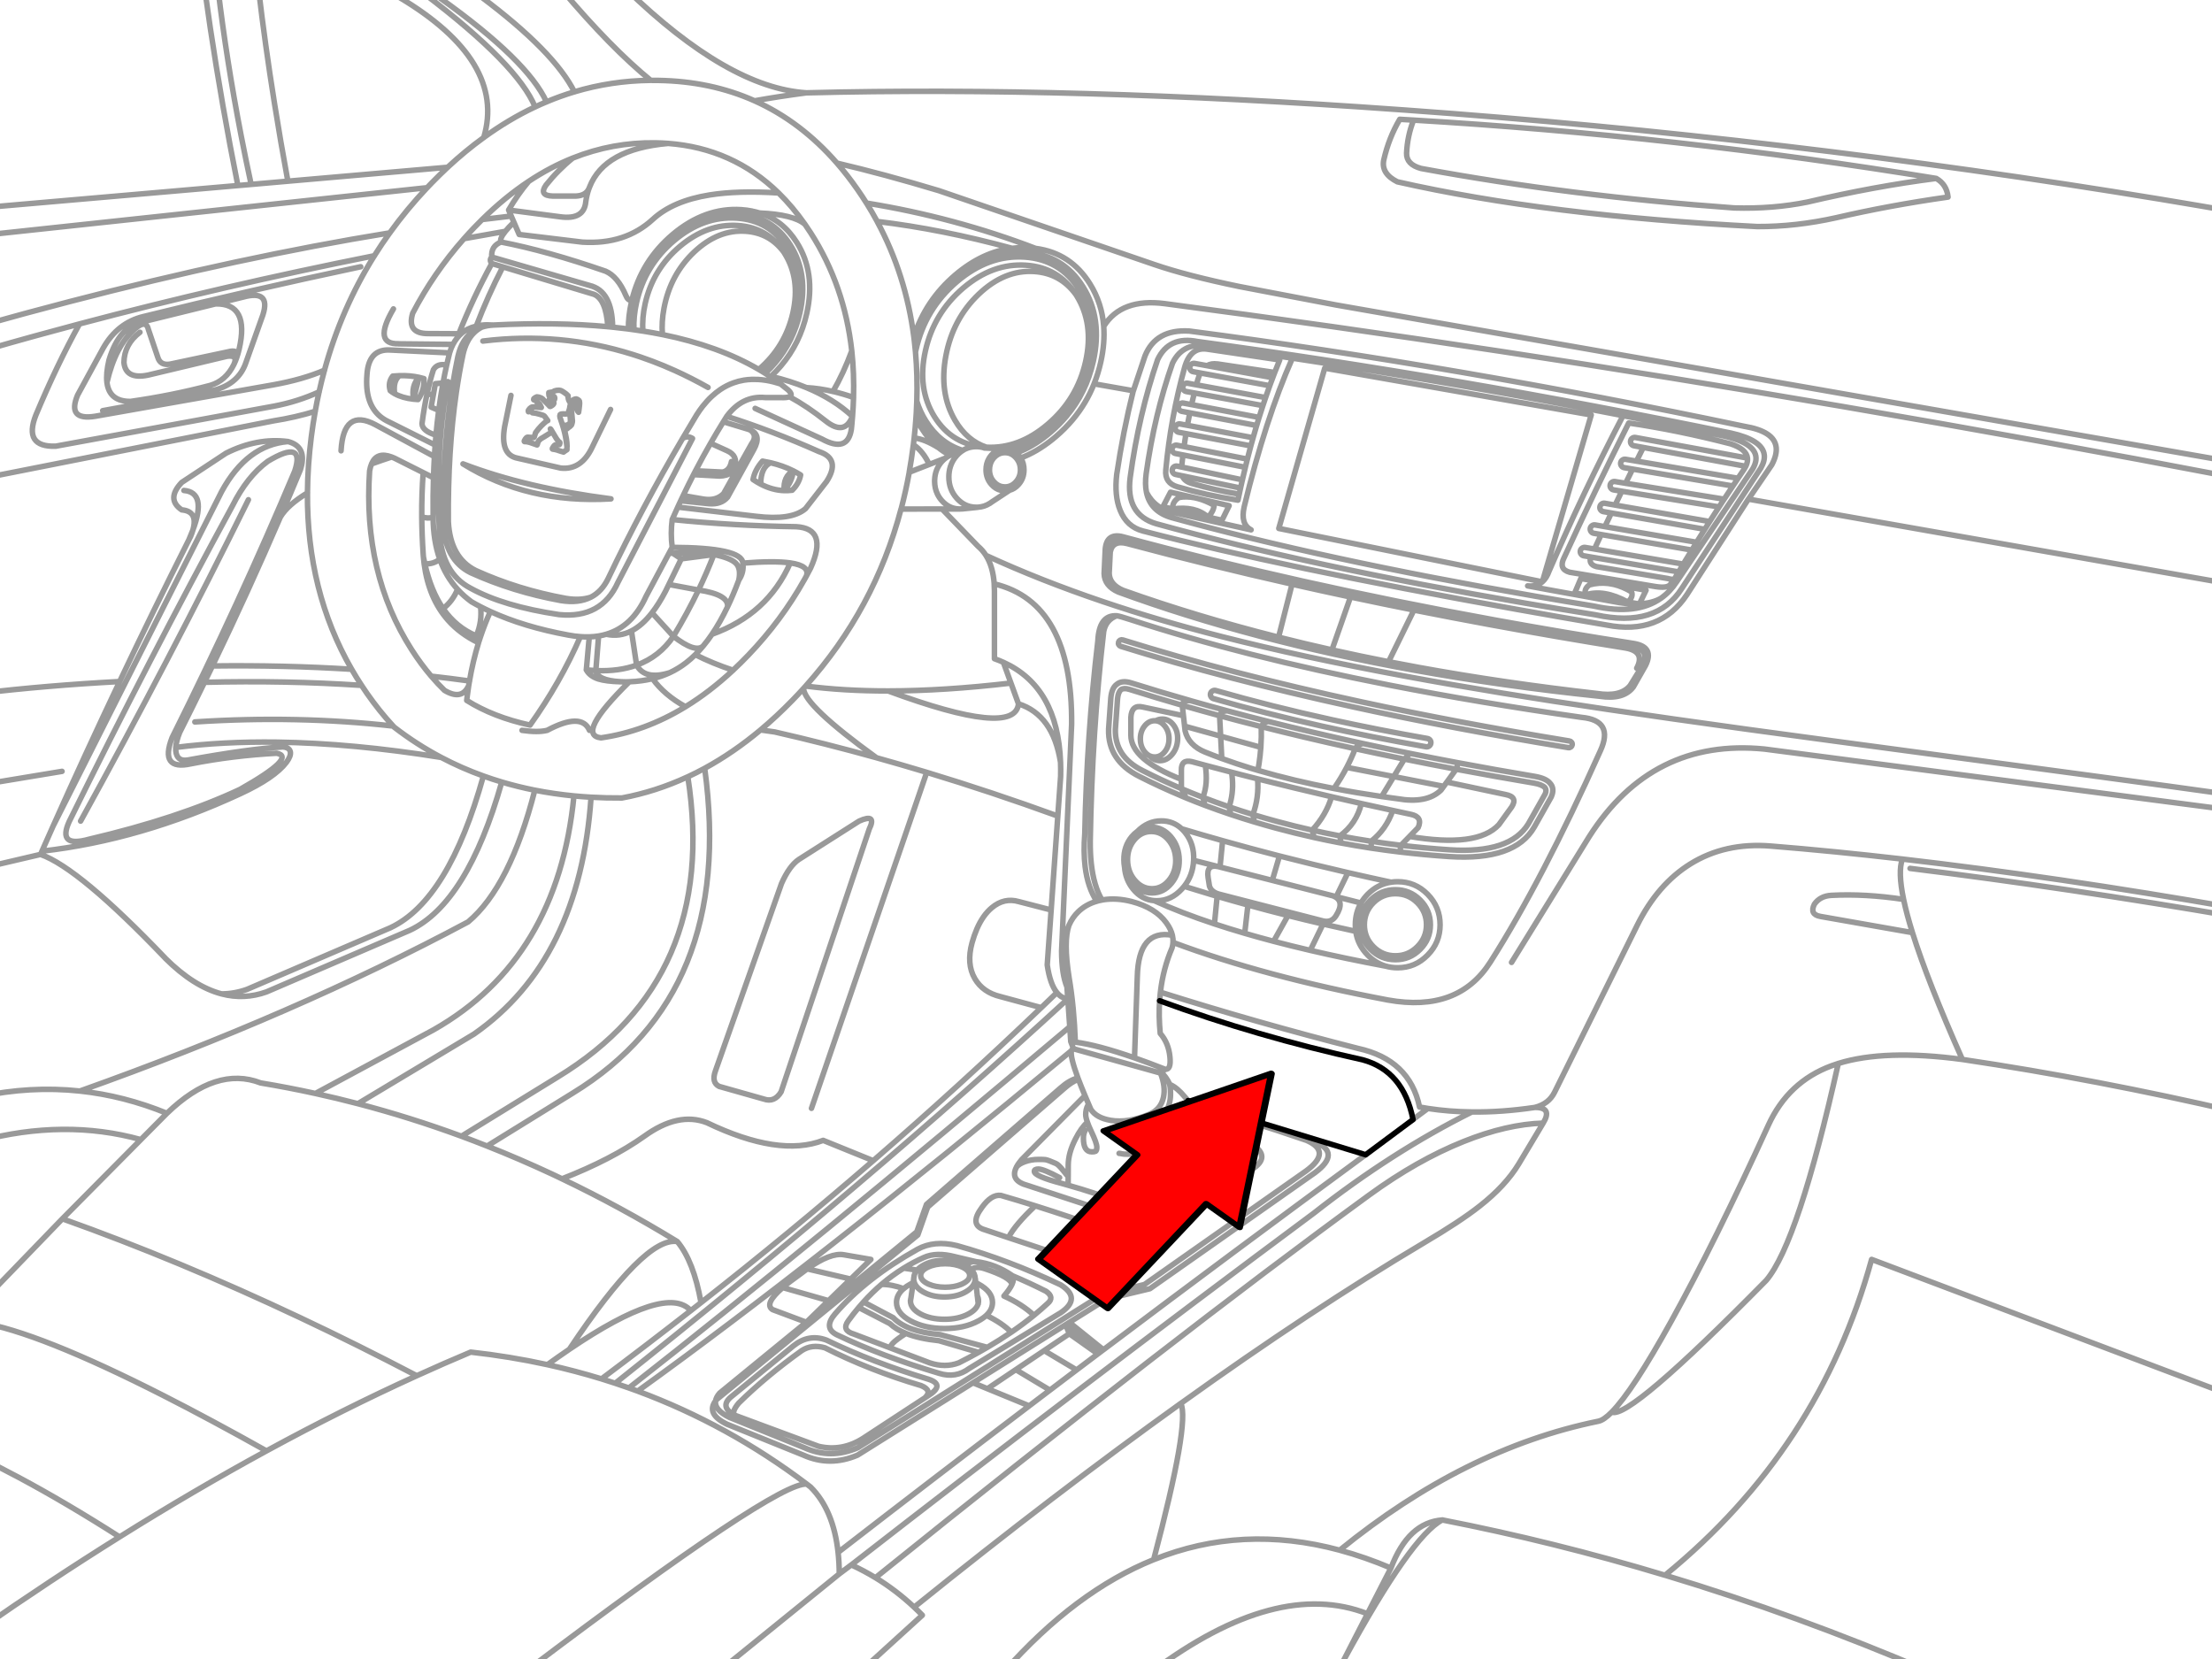 <svg xmlns="http://www.w3.org/2000/svg" xmlns:xlink="http://www.w3.org/1999/xlink" preserveAspectRatio="none" width="400" height="300" viewBox="0 0 400 300"><defs><path fill="#f00" d="M188.15-247.25v46h89.25v22.15l90.2-45.1-90.2-45.1v22.05h-89.25z" id="c"/><path id="a" stroke="#999" stroke-linejoin="round" stroke-linecap="round" d="M351.831 35.561q-10.765 1.534-20.2 3.732-7.305 1.625-14.243 1.6-37.922-1.95-65.048-8.089-2.974-1.5-2.437-3.976.899-3.957 2.879-7.312l2.498.145q47.284 2.811 94.418 10.534 1.9 1.088 2.133 3.367zm-96.551-13.901q-1.119 2.846-1.264 5.964-.059 2.051 2.62 2.773 27.155 5.013 56.562 7.129 7.047.203 13.253-1.066 12.062-2.834 23.246-4.265m-152.123 37.109l7.076 1.249h.008l2.102-6.291q1.961-4.867 7.998-4.494 48.38 6.31 100.283 17.214 5.41.89 5.743 3.801.154 1.353-.792 3.146l-4.22 6.2 88.081 15.515m-290.81-107.633q18.438 17.832 32.554 18.722 47.795-1.231 107.26 3.047l1.005.069q68.462 4.918 136.295 16.094 6.849 1.131 13.695 2.323m-204.542 20.642q3.184-5.111 11.044-4.09 60.203 7.952 122.196 18.539 35.358 6.036 71.301 12.933m-230.789 5.629h-2.963l6.497 6.726q.832.702 1.432 1.653 9.808 4.517 21.129 8.348 10.119 3.431 21.449 6.314 14.433 3.679 33.08 7.145 8.451 1.567 17.77 3.092 16.665 2.728 43.492 6.429l.99.137q7.479 1.029 15.736 2.133 56.684 7.586 69.374 9.384m2.803 20.748q-32.733-5.698-60.264-8.874-.842 2.23.213 7.289.546 2.621 1.6 6.002 2.764 8.852 9.018 22.911 24.272 3.617 49.433 9.452m-60.051-38.366q-6.953-1.055-13.04-.731-2.037.108-3.077 1.6-.913 1.854 1.097 2.209l16.62 2.925m-14.624 24.054q-7.83 2.894-11.41 10.74-9.597 21.038-17.549 35.418-6.956 12.574-10.74 16.407 3.114 1.391 27.908-23.795 5.799-6.831 13.017-39.188-.629.198-1.226.419zm-152.747-92.201q1.269 2.012 1.493 5.141 14.168 3.379 13.984 25.349l-1.813 40.978q.02 4.217.975 6.505l-.381-5.545q-.257-3.328.754-5.644.599-1.379 1.653-2.399 1.395-1.347 3.351-1.904-1.641-2.486-2.102-6.284-.315-2.634-.061-5.903.362-17.821 2.361-34.824.22-4.764 3.412-4.562.487.038 2.437.678 20.302 6.641 46.881 11.859 16.165 3.168 34.649 5.812 5.898.555 3.412 6.017-10.481 23.399-19.88 38.175-5.804 9.155-18.509 6.87-22.301-4.212-38.823-10.405-.029.497-.175.99-1.613 3.762-2.102 7.998 17.266 5.464 35.692 10.161 9.331 2.037 11.121 10.587.749.139 1.508.259 3.836.588 7.96.632 5.422.064 11.341-.815 2.532-.629 3.58-2.742l14.929-30.163q3.687-7.419 9.612-11.09 6.261-3.885 14.472-3.23 11.382.919 23.825 2.354m10.831 36.203q-14.042-1.885-22.416.724m-59.023-18.257l14.015-22.698q11.371-17.859 31.686-15.843l85.034 11.121m-58.741 10.435q28.446 3.527 58.878 8.759m-112.774 89.467q-1.43 1.445-2.407 1.645-24.161 4.936-46.737 23.3 4.574 1.234 9.262 3.222 3.129-8.243 9.293-8.683 20.138 3.936 40.217 9.986 27.872-22.73 37.322-57.057l65.824 24.884m-185.888-186.338q.789-.462 1.874-.305m10.008 2.475l-11.882-2.171-2.216-.404q-.31-.057-.571.122-.258.179-.312.487-.057.31.122.571.179.257.487.312l1.302.236 12.53 2.293m-5.515 19.598q-4.461-.737-8.607-1.95-1.306-.383-1.691-1.363l-1.211-.259q-.307-.064-.48-.328-.172-.268-.107-.579.064-.307.328-.48.268-.172.579-.107l.777.168q.105-1.098.236-2.186l-1.348-.267q-.31-.06-.487-.32-.176-.263-.114-.571.059-.31.32-.487.263-.176.571-.114l1.257.251q.159-1.176.35-2.346l-1.333-.251q-.305-.059-.48-.32-.179-.258-.122-.564.059-.309.32-.487.261-.179.571-.122l1.302.244q.201-1.13.434-2.255l-1.447-.274q-.305-.059-.48-.32-.179-.258-.122-.564.059-.309.32-.487.261-.179.571-.122l1.478.282q.235-1.053.495-2.102l-1.462-.267q-.308-.055-.487-.312-.179-.261-.122-.571.055-.308.312-.487.261-.179.571-.122l1.569.289.251-.929q.197-.687.472-1.211m-.449 22.675l5.636 1.295-1.295 2.635-2.498-.571h-.008l-6.421-1.47-1.737-.396 1.371-2.635 4.372 1.005.579.137zm0 0q1.414.369 2.925 1.219-.081 1.07-1.089 2.14-2.328-2.059-6.421-1.47-.062-1.315 1.158-2.072 1.369-.244 2.849.046m10.549-10.839l-11.875-2.247m.434-2.255l12.08 2.293m.442-1.462l-12.202-2.316m.495-2.102l12.393 2.285m.487-1.455l-12.499-2.3m-64.941-40.057q8.422 1.97 18.402 4.974l38.922 13.345q5.85 2.011 15.355 3.976l17.488 3.336 162.573 28.472m-110.269 3.747q.624-1.286 1.257-2.567m.708-1.44q.608-1.233 1.226-2.468m3.23 27.222q-1.558.915-3.923 1.028l-.008.023-.107-.015q-1.568.059-3.488-.229-6.594-1.175-13.078-2.376l-3.511-.655q1.623.177 2.658-.731l-47.613-9.643 8.302-28.959 48.138 8.455-8.828 30.147q.765-.675 1.211-1.935 6.183-14.292 13.367-28.083m-156.906-56.875q4.382-.792 9.376-1.447m41.435 28.121q-14.648-5.616-30.589-8.203m25.844 51.893l-3.207 2.11-.35.251m-2.148.701l-2.78.289-.069.008m-5.941-8.036l2.986-1.165m-6.596 2.574l3.61-1.409m2.308 8.051l-7.388.008m-4.334-51.954q11.747 1.409 24.404 4.86m-47.011-6.726q.707.136 1.371.343m-16.567-12.568q-11.459 1.011-14.144 7.861l-.114.297q-.396 1.099-.571 2.346-.292 3.35-4.661 2.742l-9.277-1.219.472 1.097.48 1.112.952 2.209 11.402 1.379q7.746.48 12.743-4.121 3.626-3.336 10.267-4.403 5.122-.816 12.438-.358m9.833 35.875q1.939-3.356 3.397-7.343m-16.65-24.907q6.127.259 8.18 2.026m27.299 41.367l1.234-.487m3.892-.457l3.618.16h.122m-9.407.983l.137-.038.404-.16m-7.685-1.539q1.751 1.176 2.856 3.565m-2.712-4.776q1.829.163 4.38 1.752m35.19-10.29q-1.843 7.39-2.993 15.127-.442 3.839.625 6.474 1.188 2.971 4.098 3.732 25.305 6.595 67.241 14.106 7.952 1.423 16.498 2.879 9.645 1.901 14.548-5.484l11.105-17.26m-80.144 15.234l-2.277.152m-35.304 57.263q.463-.134.96-.221-1.523-2.536-1.958-6.703-.19-1.801-.175-3.907.332-19.853 2.437-37.932.403-2.065 2.346-2.811m.731 5.522q19.038 5.947 42.037 10.961 18.17 3.963 38.815 7.343.25.041.457-.107.204-.148.244-.396.041-.25-.107-.457-.147-.204-.396-.244-19.898-3.256-37.498-7.053-23.676-5.112-43.187-11.204-.24-.077-.465.038-.223.118-.297.358-.077.24.038.465.118.222.358.297zm-22.866-11.288q.042.618.046 1.28v12.248q.838.294 1.615.647 9.829 4.438 10.328 18.082.046 1.232.015 2.536l-.51 7.16-1.203 16.97-.708 9.917q.506 3.483 1.744 5.004.825 1.008 1.973 1.15l-.152-2.163m-11.486-58.657l1.363 3.755 1.363 3.747q6.255 1.987 7.602 10.58m12.4-13.2q4.682 1.475 9.582 2.887.048-.942 1.508-.838-5.498-1.561-10.724-3.207-1.67-.515-2.59.244-.93.652-1.097 2.491v.008l-.396 5.576v.03q-.167 5.66 5.53 8.538 3.685 1.873 7.617 3.527l.541.229.312.129-.853-1.668v-.008q-3.642-1.55-7.068-3.29-4.951-2.506-4.86-7.396l.396-5.568q.108-1.179.625-1.63.527-.346 1.478-.053zm.305 8.302q.012 4.398 9.125 7.967v-1.676q-.045-1.981 1.889-1.523 1.208.328 2.43.655 2.353.63 4.745 1.249l1.638.427q1.524.39 3.062.777 6.535 1.645 13.367 3.23 2.667.618 5.377 1.226 2.813.631 5.675 1.249 1.634.357 3.283.708 2.186.455 1.295 2.407l-1.546 1.584q12.259 2.071 16.14-2.133l2.316-3.199q1.164-1.805-1.097-2.239l-10.618-2.255-.556.769-.495.678q-2.554 2.496-7.906 1.554-1.429-.189-2.826-.388-4.469-.653-8.615-1.447-7.385-1.411-13.741-3.283l-1.226-.366q-2.745-.843-5.294-1.775-1.537-.558-3.001-1.15-3.001-1.218-3.626-3.854l-.091-.838-.213-1.889-7.358-1.569q-2.001-.462-2.133 1.859v3.245zm9.704-1.645l6.512 1.805-.19-3.694q-3.426-.926-6.748-1.881l.213 1.881m-.366 13.169v-1.668m-68.254-16.414q.105 3.052 13.169 12.507 4.522 1.26 9.079 2.635 11.735 3.556 23.681 7.899m-65.482-29.15q3.148 1.599 6.825 2.811m-14.548 1.531q2.117 2.95 5.956 5.065m13.566 4.189q1.175.186 2.415.343l.114.015q9.131 2.081 18.395 4.661m-34.078 3.45q5.675 36.488-23.536 54.247l-17.359 10.679q2.319.859 4.631 1.775l15.47-9.559q29.394-17.982 23.841-58.672m27.893 9.529l-10.892 6.931q-1.707 1.152-3.123 4.342l-11.958 33.91q-.352 1.004-.19 1.683.169.699.876 1.059l8.074 2.285q1.924.681 3.123-1.295l15.919-47.468q1.412-2.912-1.828-1.447zm-9.635-24.397q6.84.889 14.891.884 10.127-.01 22.173-1.424m-94.631 83.64q5.877 2.329 11.692 5.042.921.435 1.843.876 8.928-3.483 14.883-7.708 6.131-4.43 11.273-2.437 13.058 6.268 21.022 3.199l9.041 3.671q15.527-13.451 30.353-27.649l-7.388-1.996q-3.153-.762-4.601-3.23-1.569-2.681-.503-6.52.373-1.334.853-2.445 1.084-2.509 2.712-3.862 2.239-1.874 4.89-1.097l5.827 1.508m3.23 2.719q-1.037 2.923.008 9.498.908 5.345 1.127 11.654 4.03.518 10.694 2.841l.503-14.647q.208-8.618 6.337-7.495-.265-1.115-1.097-2.255-1.965-2.696-6.2-3.824-2.803-.731-5.286-.32l-.122.023m12.705 6.375q.152.644.114 1.28m-6.954 20.862q2.569.899 5.53 2.064 1.099.134.868-2.209-.238-2.54-1.752-4.265-.3-3.057-.114-5.911.055-.783.145-1.554m.853 13.939l-.838.686q.96 2.453.533 4.403-.472 2.178-2.59 3.062-3.793 1.584-6.901 1.082-2.62-.427-3.626-1.996-.578-1.315-1.059-2.475l-11.463 11.585q-.605.715-.922 1.333.419-.571 1.501-.967 1.143-.427 2.498-.427 1.051 0 1.28.046.487.091 1.843.686.487.213 1.28 1.219.838 1.066.952 1.112l.008-2.057q.015-2.178 1.295-4.677 1.061-2.092 2.171-3.039-.312-.879-.312-1.394 0-.96.411-1.721m13.314-5.789q.229.091.731.792.457.655.64 1.082.229.564.229 1.965 0 1.904-1.021 3.534-1.219 1.95-3.519 2.803-1.31.487-3.443.625-1.401.091-1.401.625 0 .381.609.762.807.503 2.178.503 1.539 0 3.184-.686 1.462-.609 2.437-1.493 1.158-1.036 1.158-2.514m-18.737-21.373l.35 5.027.183 2.681q.396.035.823.091m15.386 5.591l-15.706-4.387q-.269.018-.366.328-.308.985 1.158 4.951l.091.236q.498 1.317 1.181 2.948m-2.567-9.757l.503 1.295m2.506 13.276q.245.709.693 1.653 1.005 2.102 1.005 2.864 0 .579-.229.731-.152.091-.686.091-1.508 0-1.508-2.483 0-.807.335-1.401m6.109 4.159q.244 0 .487.076.229.076 1.112.076 2.102 0 4.052-.944 1.28-.609 3.153-2.057 2.072-1.584 2.91-2.057 1.676-.944 3.306-.944.884 0 .884.548 0 .625-2.773 1.188-1.066.213-2.376 1.051-1.341.853-2.194 1.874-2.27 2.757-3.687 5.758-1.082 2.696-1.447 3.306m5.804-20.291q1.249.533 2.651 2.224.293.352.564.655.256.285.495.526m-21.914 39.554l6.139 4.936q23.384-17.617 47.377-35.235m-58.604-26.567q1.418-1.358 2.826-2.719m-30.475-54.491q22.915 8.465 23.536 2.323m-37.399 73.076l20.824-60.698m119.98-38.899l-1.287-.221q-.307-.054-.487-.312-.187-.26-.137-.571.054-.307.312-.487.26-.186.571-.137l1.676.282q.603-1.307 1.211-2.613l-1.348-.229q-.307-.054-.487-.312-.187-.26-.137-.571.054-.307.312-.487.259-.186.571-.137l1.759.305 1.165-2.46-1.447-.251q-.311-.058-.495-.32-.179-.256-.122-.564.054-.311.312-.495.256-.183.564-.129l1.866.328q.599-1.251 1.203-2.498m3.077 20.352l-1.98-.343h-.008l-7.609-1.287-1.98-.335 1.112-2.62 4.974.891.983.175 5.819 1.051-1.196 2.46-.114.008zm-4.509-3.519q1.6.38 3.199 1.341.364.918-.678 1.836-4.354-2.364-7.609-1.287-.384-1.062.686-1.813 1.71-.458 3.42-.251m18.303-11.189l-17.092-2.971m-.678 1.432l16.886 2.94m-1.47 2.346l-16.582-2.826m-.67 1.432l16.391 2.803m-28.365 40.887h-.008q-7.064-1.188-13.84-2.46l-.366 1.165q6.857 1.295 14.007 2.498 1.47.258 2.018.815.338.441.061 1.12l-3.047 5.408q-3.3 5.429-14.221 4.715-4.459-.296-8.813-.815l-.183 1.211q4.409.523 8.919.823 11.855.778 15.355-5.324l3.054-5.423.023-.053q.662-1.511-.244-2.468-.707-.858-2.719-1.211zm26.819-38.351l-16.056-2.727m-.647 1.447l15.858 2.689m-59.259 4.547l2.361-.145m-5.743 9.689l3.351-9.551m6.878 11.692l4.578-9.331m2.057-.221l-2.034.229m-48.321-21.259q1.569 3.047 5.126 3.664 6.809 1.56 13.764 3.085-1.954-1.007-1.257-4.136 3.852-15.875 8.714-26.872m-2.498 50.408l2.437-9.574m7.571 36.911q1.293-1.886 2.308-3.824.868-1.664 1.531-3.367-4.744-1.04-9.331-2.125-3.875-.921-7.64-1.874.055 1.871-.076 3.74-.107 1.474-.328 2.948-.094.609-.206 1.219m17.58-3.907h.008q.443-.806 1.455-.929-4.726-1.024-9.293-2.095-3.949-.923-7.777-1.881-.957.04-1.363.906-3.824-.965-7.525-1.965.251-.914 1.462-.868-3.399-.911-6.703-1.851m4.128-.373q9.272 2.667 19.56 4.959 9.028 2.014 18.836 3.74.308.057.564-.122.258-.184.312-.495.057-.307-.122-.564-.184-.258-.495-.312-8.926-1.572-17.199-3.382-11.102-2.429-21.03-5.286-.302-.086-.579.069-.277.15-.366.449-.086.302.069.579.15.277.449.366zm3.275 13.299q.108.662.152 1.31.187 2.574-.594 4.943 2.115.721 4.296 1.386 1.132-3.129.845-6.436m-9.925 3.313q-1.951-.752-3.839-1.554m3.885 1.569l-.046-.015m.046.015l.023-.061q.925-2.412.411-5.72m-3.466 5.888q.821.337 1.653.663.87.345 1.752.678l-.373-1.447q2.326.897 4.738 1.721l.297 1.379q2.099.702 4.258 1.348l-.259-1.341q2.204.667 4.471 1.28 3.094.837 6.246 1.546 2.514-2.729 3.496-6.033m-22.873 1.546q2.292.861 4.661 1.653m4.258 1.348q1.921.58 3.892 1.112 3.416.925 6.901 1.699l-.328-1.325h-.008m-9.285-14.967l-7.259-2.011.206 4.037m8.493-6.672q-3.768-.946-7.426-1.927m41.649 9.369q-4.421-.832-8.721-1.699l-.99 1.036q4.599.936 9.338 1.828h.008m-1.691 2.323l1.683-2.323m-9.338-1.828h-.015l-1.919 3.153 9.034 1.767m-11.227 1.843l2.194-3.61-8.5-1.66m1.539-3.367q4.374.957 8.881 1.874m1.005-1.036q-4.275-.866-8.432-1.767m8.356 16.78l-1.561 1.592q-2.702-.321-5.362-.731v1.242q2.571.389 5.179.701m-2.605 20.611q-7.223-1.355-13.588-2.841-3.433-.8-6.619-1.638-2.697-.71-5.218-1.447-2.848-.831-5.469-1.699-6.036-2-10.862-4.189m39.181-10.74h-.008q-2.846-.434-5.644-.967l.183 1.28q2.713.509 5.469.929m-10.321-1.919q2.167.478 4.364.899l.487.091m-1.432 9.551l-10.968-2.795m10.968 2.795l.586.152 2.11-4.349q-6.285-1.446-12.37-3.009l-1.295 4.41-9.445-2.407-.328-.084q-2.199-.478-1.82 1.996l.236 1.508q.309 1.055 1.699 1.462l18.905 4.875q1.462.296 2.239-.929 1.759-2.738-.518-3.626zm10.519-2.46q-3.949-.846-7.822-1.737m-2.11 4.349l4.494 1.143m-31.953-3.016q2.379.747 4.791 1.462l1.15.335q2.757.808 5.56 1.577 3.579.983 7.236 1.904 3.135.788 6.33 1.531 2.943.681 5.933 1.325m-29.294-12.827l4.425 1.127m.328.084l.472-4.768q-3.743-1.051-7.404-2.148m5.926 17.184l.487-4.989m4.981 6.688l.579-5.111m4.639 6.558l2.597-4.654m-11.806-13.527q5.06 1.425 10.267 2.765m-20.687 63.661q.518-3.062 1.508-6.063 1.021-3.062 2.087-4.738.823-1.31 3.184-2.514.822-.424 1.302-.785.678-.502.678-.876 0-.655-.655-1.188-.746-.594-1.721-.396m-1.729-2.384l.267.259q.627.603 1.112.861l3.23 1.721q.884.609.884 1.676 0 .373-.076.944h.244q2.742.487 4.052 1.112.701.32 1.341.762 3.59 2.3-.03 4.585l-11.273 8.531q-3.821 2.594-8.074 1.295l-21.099-6.931q-3.308-.877-2.064-3.313m34.915-6.657q-.541.602-.678.876-.198.366-.198 1.036 0 .868 1.737 2.605t1.737 3.092q0 1.676-2.712 2.833-3.077.975-3.778 1.188m5.88-11.014q-.096.686-.305 1.66 0 .503 1.203 1.874 1.188 1.386 1.188 2.148 0 .518-.168.838-.274.457-.518.914m33.339-10.001l2.689-2.003m-21.251-28.555l2.308-4.761m38.244 33.133q3.275-.043 1.523 2.833l-4.418 7.388q-2.392 3.946-7.053 7.602-3.488 2.757-10.1 6.657-20.3 12.073-43.888 28.99 1.671 3.392-4.905 28.228 15.984-6.457 33.605-1.714m23.894-79.169q-14.442 7.186-28.586 18.303-42.604 31.678-83.526 63.524 2.256 1.038 4.357 2.316 53.942-43.431 89.147-69.1 8.698-6.337 17.107-9.704 7.8-3.123 14.365-3.321m-41.71-52.922q2.48.558 4.997 1.036 2.982-2.199 3.869-5.842m1.775 6.809q2.719-2.139 3.9-5.56m-37.909-64.225l11.28 2.232m.366-1.478l-11.448-2.262m.35-2.346l11.722 2.216m-1.523 6.139l-10.983-2.316m.114 1.584l10.534 2.216m-136.722-63.303q4.116-13.796-15.226-25.333m26.567 18.882q-3.398-7.478-19.179-18.73m24.221 16.917q-3.637-7.284-16.909-17.222m9.81 19.948q-3.114-7.62-19.941-20.405m-39.744-.884q1.91 13.951 4.57 28.152.683 3.655 1.417 7.327l2.399-.206q-.981-4.526-1.843-8.988-2.6-13.431-4.136-26.286m5.979 35.273l6.634-.579q-1.323-7.176-2.422-14.076-1.699-10.635-2.872-20.619m-7.777 56.859q6.201-.133 4.265 8.188-.199.861-.472 1.615l-.175.465q-.144.355-.305.686-1.446 2.943-4.273 3.77-6.902 1.831-14.396 2.894-3.838.021-4.258-3.428-.195-1.63.373-4.037 1.86-6.233 6.276-6.962l12.964-3.191zm0 0l4.981-1.226q5.036-1.389 3.588 3.184l-3.054 8.577q-1.276 3.854-5.713 5.05l-20.185 3.709m24.176-9.491q.543-1.707-1.584-1.127l-10.405 2.209q-1.781.293-2.239-1.264l-1.676-4.951q-.42-1.932-2.437-.168-3.541 3.063-5.065 9.689m5.964-9.064q-2.837 2.148-2.894 5.454.298 3.117 4.357 2.285l14.243-3.397q2.07-.306 1.257 1.485m-45.952 59.411q12.136-1.442 25.318-2.14 6.078-12.808 12.514-25.615.407-.937.724-1.767.966-3.379-2.026-3.633-2.849-1.938 0-4.951l8.013-5.286q5.633-2.832 11.197-2.102 3.426.909 2.323 4.776l-.114.373q-1.764 4.243-3.588 8.478 1.284-2.157 4.905-4.372m1.401-14.723q-3.554 1.099-7.594 1.737l-52.038 10.283m60.333-15.531q-3.877 1.774-8.142 2.582l-39.455 7.236q-5.879.2-3.58-5.636 3.754-8.96 7.876-16.452-3.99 1.057-7.944 2.148-4.452 1.228-8.858 2.498m61.079 3.702q-3.88 1.682-9.239 2.651l-32.189 5.682q-5.13.83-3.199-3.808l4.646-8.531q2.599-4.567 7.282-5.682 18.927-4.685 39.227-8.988m-11.913 36.896q-9.992 23.757-22.165 48.169-2.316 5.999 3.428 4.722 7.553-1.486 15.462-1.904 3.701.694-6.596 6.52-11.104 5.221-27.299 9.018-5.768 1.605-3.58-3.199 14.4-29.264 29.477-57.004 2.649-5.32 6.398-8.074 6.782-4.075 4.875 1.752zm-1.219-5.317q-7.406.608-11.989 9.018l-30.467 60.477q-1.003 2.251-1.996 4.502 17.884-2.049 35.845-10.382 6.154-2.849 8.302-5.652.884-1.173.716-1.935-.103-.43-.51-.655l-.137-.061q-.281-.115-.678-.152-6.139.35-17.138 2.361-1.706.305-2.117-1.082-.154-.514-.107-1.188.072-1.125.701-2.696 2.28-4.525 4.486-9.064.719-1.477 1.432-2.955 6.45-13.4 12.278-26.91m52.815-64.834q-2.65 2.133-4.837 4.882-1.331 1.896 1.219 1.98h4.189q1.78-.076 2.354-1.356m-13.558 6.078q-.964.933-1.539 1.645-1.099 1.366-.785 1.935 8.33 1.613 18.89 5.271 2.191.952 3.656 4.372.346.928 1.074.929m-22.249-16.361q1.658-2.849 3.626-5.172m15.165 26.347q-.072-6.56-4.166-7.541l-17.671-5.134q-.503.536 0 1.173l2.003.602 16.46 4.959q2.184.885 2.506 5.857m-28.913-28.807l-28.891 2.514m25.181 1.173l-78.864 8.447m90.518 5.256q-3.431 6.307-5.949 12.69m7.952-12.088q-2.701 5.193-4.806 10.717m4.479-15.203q-1.85.726-1.676 2.712m-18.402-4.372q-27.003 4.384-57.926 12.438-7.976 2.076-16.216 4.395m74.462 23.658q-1.89.622-3.61 1.242m10.77 38.358q3.491.393 6.916.868m-1.005-79.908q3.721-.674 7.472-1.325m-4.197-2.133q2.649-.332 5.256-.625m-24.701 7.16q-27.444 5.471-53.295 12.324m-3.153 80.83l-14.914 2.468m0 15.119l11.029-2.582.259-.586m-11.288 44.36q9.18-1.984 18.128-1.028h.008q38.824-13.811 70.143-30.559 7.578-6.364 12.042-23.787m-66.746 30.353q-15.593-16.306-22.546-18.753m63.715-23.186q-17.358-1.954-35.837-.746m30.132-6.604q-13.745-.922-28.388-.556m-2.818-25.752l.312-.617q.254-.616.411-1.15 2.555-6.795-1.63-7.137m30.323 32.303q-12.194-.764-25.166-.602m13.421 14.777l-1.729-1.013q-9.765-.133-18.311.952m-35.464 71.111q15.375-4.079 29.15-.259l4.715-4.753q-7.772-3.176-15.729-4.022m89.254-53.31q-2.892 29.488-25.356 42.25l-21.35 11.501q3.854.843 7.678 1.843l20.984-12.583q19.107-13.323 21.137-42.776m-76.617 57.096q8.912-8.591 16.925-5.484 4.968.822 9.894 1.904m7.678 1.843q9.434 2.465 18.707 5.88m-33.293-71.194q13.632.192 29.645 2.765m-65.154 11.501q16.001-29.028 30.315-58.055m-35.296 58.985q5.831-13.071 12.035-26.141m-22.454-85.796l43.812-3.808m-17.526 172.353l-14.175 14.304q20.965 7.475 43.012 17.892 10.383 4.901 21.007 10.458 4.897-2.229 9.742-4.265 7.092.786 13.855 2.27 2.064-1.491 3.968-2.78 13.622-20.425 19.499-19.461-10.306-6.302-20.824-11.334m91.371-32.493q-35.916 33.002-81.759 69.427 1.241.41 2.468.845 32.313-25.296 79.641-65.246m-79.641 65.246q.793.281 1.584.571 31.752-22.824 78.377-61.513m-35.822 19.887q-15.218 13.179-31.107 25.638l-1.851 1.447q-7.922 6.184-16.125 12.332 1.243.382 2.475.792m-12.255-3.359q4.979 1.095 9.78 2.567m-112.371-10.199q10.624 1.711 33.247 13.223 8.459 4.307 18.6 9.986 13.772-7.501 27.146-13.581m-78.994 14.761q3.439 1.657 7.076 3.603 8.57 4.581 18.235 10.755 13.447-8.411 26.537-15.538m-36.873-41.931l-14.975 15.5m0 58.703q12.81-8.923 25.311-16.734m229.67 5.614l-4.235 8.272-4.243 8.279q12.198-22.392 17.77-25.234m-18.874 27.375l1.104-2.14m-49.837-85.697l.008-1.6m-.008 1.6q2.574.73 4.692 1.432 1.569.533 6.124 2.285 4.006 1.493 4.981 1.493.701 0 1.569-.64.548-.396 2.072-1.554m-20.977-4.387q-2.894-1.554-3.839-1.554-.731 0-.731.427 0 .868 4.981 2.178.576.159 1.127.32m-17.168 35.692l2.59 1.066 5.126-3.443 5.126-3.443 4.54-3.047-.655-1.607-.008-.008m3.709-11.075q3.152 1.091 6.322-.396 5.933-2.83 2.285-3.869-2.745-1.036-5.476-2.011-4.829 2.798-6.817 5.05l3.687 1.226zm-4.616 8.912l-16.513 10.054q-2.437 1.816-5.423.884-10.458-3.121-18.509-6.977-2.472-1.241-.289-3.778 5.536-6.427 14.868-11.654 3.032-1.673 7.129-.67 9.205 2.56 18.737 7.084 3.871 2.43 0 5.058zm-4.585-19.331q-3.109-.975-6.2-1.874-1.714-.233-3.428 2.163-2.389 3.209.503 4.037l4.273 1.424q1.235-2.362 4.852-5.751zm0 0q6.132 1.922 12.332 4.144m-24.945 6.581q.943-.731 1.874-.64-1.766-.413-3.747-.884-3.386-.885-5.636.137-1.883.84-3.641 1.927l2.445.358m9.765-.114q.823-.659 2.384-.16 4.764 1.558 4.966 2.856.456-.997.107-1.561-3.117-2.181-6.642-2.559m1.927 9.711q2.902 1.429 4.479 3.047 2.182-1.493 4.098-3.054-2.153-2.022-5.416-3.488 1.038-1.217 1.447-2.095m-17.854-.297l-.396 2.742q-.062.228-.069.472m12.225.586l-.168-1.485-.267-2.331-.099-.777m-11.098-.091l-.129.884m.129-.884l.046-.328m-1.874 2.277q-2.209-.805-4.022-.769-1.689 1.448-3.245 3.169l5.37 2.841q2.466 2.543 8.455 3.047l8.546 2.308q2.275-1.334 4.319-2.727m4.098-3.054q1.292-1.052 2.46-2.133 1.312-1.104-.259-2.209-3.09-1.565-6.063-2.803m-4.54 20.398l7.548 3.1q1.87-1.42 3.747-2.841l-6.17-3.702m-19.842-6.55q2.381.957 5.972 1.325m-5.972-1.325q-3.498 2.225-2.559 2.727l6.84 2.59q2.813.938 5.271 0 1.845-.928 3.565-1.889l-7.145-2.102m-2.544 10.313l.518-.335q3.22-2.002.152-3.016-10.129-3.056-18.478-7.084-3.201-1.174-5.972 1.066l-11.395 9.323q-1.888 1.749.838 3.199l.084.03q-.827-.49.602-2.224 4.961-4.882 11.395-9.491 1.829-1.183 4.189-.503 8.14 4.104 17.366 6.825 2.116.869.701 2.209zm0 0l-11.166 7.312q-3.825 2.437-8.043 1.447l-15.043-5.576m43.941-11.395q.808-.45 1.584-.906m20.961.434l-.564.427-.434.328-3.839 2.894q-2.412 1.825-4.814 3.648m2.841-11.798l6.246 4.928m-5.591-3.321l5.157 3.648m-9.696-.602l5.857 3.496m-12.324-23.902l10.366 3.443m-52.967 9.559l6.109 2.285m-4.273-6.269q-3.422 2.961-1.836 3.984m1.836-3.984q1.207-1.05 3.039-2.338.718-.561 1.386-1.036 4.249-2.998 6.642-2.544l4.86.838-3.641 3.549-4.006 3.9-4.006 3.9m4.006-3.9l-8.279-2.369m17.839-.564q1.919-1.645 4.014-2.94m-2.498 10.016q1.111 1.051 2.91 1.767m-8.538-4.677l5.629 2.91m-5.629-2.91q-.978 1.156-1.897 2.422-1.252 1.72 1.051 2.392l6.825 2.59m-5.111-8.401q-.439.489-.868.998m-9.3-6.977l7.861 1.843m-31.336-6.779q2.949 3.503 4.288 11.029m-11.448 15.988q16.368 6.075 30.551 16.795l.693.533q4.134 4.127 4.966 11.806 17.09-13.235 34.527-26.468m-34.527 26.468q.203 1.841.213 3.885l2.178-1.63m-2.178 1.63l-21.754 17.625m83.45-48.428q-22.578 16.191-48.169 36.82.753.702 1.478 1.447l-11.174 10.161m25.966 0q12.855-14.483 26.994-20.2m-50.256 3.26q3.743 2.283 6.992 5.332m81.896 1.188q-16.382-6.399-38.899 10.42m-113.056-.107q45.297-34.24 50.659-33.742m-42.89-24.351q17.558-11.894 21.936-6.985m-23.384-238.726q9.026 10.68 16.155 16.483m183.222 270.039q23.905 7.198 47.727 17.389m-33.468-217.125l-.084.122-.983 1.455q-.468.695-.929 1.394-.799 1.189-1.584 2.384l-.914 1.401q-.852 1.314-1.691 2.628l-.884 1.401q-.739 1.173-1.47 2.346l-.861 1.409q-.781 1.266-1.546 2.536l-.845 1.409-.792 1.333-.137.229q-.059.098-.609.754t-2.605.343l-15.538-2.59q-2.04-.555-1.036-2.59 5.638-12.301 11.699-24.374 8.834 1.297 18.402 3.763 2.858.944 3.047 2.574.082.683-.305 1.485l-.008.015q-.137.281-.328.571zm2.125-1.44q-.095.453-.335.944-.1.209-.229.427l-13.71 20.337q-1.183 1.811-2.811 2.963-4.429 3.145-12.149 1.432-5.337-.874-10.473-1.767-38.536-6.669-65.855-14.228-3.764-1.106-4.486-4.532-.312-1.477-.061-3.382 1.497-10.699 4.761-19.971 1.97-4.06 6.962-3.039 7.302 1.017 14.685 2.133 29.207 4.414 59.739 10.382 9.034 1.769 18.181 3.671 6.143 1.374 5.827 4.342l-.046.289zm.922 1.181l-14.259 21.723q-4.574 7.195-15.554 4.783-6.552-1.051-12.819-2.125-38.835-6.676-66.563-14.327-5.595-1.641-4.722-8.378 1.556-11.385 4.951-21.266 2.047-4.327 7.236-3.275 46.495 6.29 96.307 16.528 5.717 1.266 6.048 3.93.14 1.085-.625 2.407zm-87.814-17.275l-.35.929q-.275.718-.541 1.447-.385 1.063-.754 2.148-.247.722-.487 1.455-.349 1.055-.686 2.133l-.442 1.462q-.327 1.094-.64 2.209l-.411 1.47q-.318 1.185-.625 2.392l-.366 1.478q-.274 1.125-.533 2.27l-.335 1.485-.236 1.097-.229 1.089q-5.679-.872-10.922-2.407-2.332-.685-2.117-3.031.88-9.477 3.412-18.57 1.059-3.712 4.067-3.275l13.101 1.95q-.46 1.121-.906 2.27zm0 0l-10.359-1.546m95.766 17.008l-20.23-3.717q-.311-.057-.571.122-.258.179-.312.487-.057.31.122.571.179.257.487.312l1.676.305 18.524 3.405m-1.401 2.163l-18.349-3.1-1.965-.328q-.312-.049-.571.137-.258.18-.312.487-.049.312.137.571.18.258.487.312l1.516.259 18.128 3.054m-1.584 2.384l-17.8-2.872-1.912-.312q-.309-.049-.564.137-.259.185-.312.495-.049.309.137.564.185.259.495.312l1.462.236 17.58 2.841m-192.987-77.059q.664-.003 1.333.008 9.506.148 17.404 3.679m-65.223 37.597q-3.771 6.416.929 6.299v.015l9.826.099q.341-.659.777-1.196.321-.395.693-.724h-.411l-5.583-.03q-3.859-.01-2.75-3.687 3.758-7.241 9.27-13.467.89-1.007 1.828-1.988.721-.754 1.447-1.47 4.1-4.034 8.409-6.893 3.895-2.581 7.96-4.204 7.185-2.87 14.914-2.75 1.15.018 2.27.099 11.72.875 19.986 8.942 2.544 2.486 4.761 5.652.535.765 1.051 1.569 6.116 9.53 7.419 21.312.448 4.079.32 8.432-.047 1.686-.183 3.412-.058.751-.129 1.508l-.084.823q-.669 4.3-5.317 1.752l-12.065-5.53m-.114-55.572q8.343 3.738 14.891 11.25 1.933 2.221 3.709 4.768.845 1.211 1.622 2.453m30.589 8.203q6.325.832 9.788 6.398 2.172 3.49 2.491 7.655.231 3.057-.533 6.474-.456 2.049-1.203 3.923-1.414 3.554-3.869 6.482-1.361 1.627-3.047 3.062l-.617.51q-2.783 2.24-5.72 3.351.589.939.586 2.14.003 1.569-1.005 2.673-.704.79-1.615 1.021m-3.557 2.361q-.971.63-2.148.701m-2.849.297q-.214.023-.434.023l-.236-.008q-1.725-.088-2.978-1.478-.497-.549-.807-1.188-.517-1.055-.518-2.354l.008-.244q.072-1.924 1.318-3.321.331-.362.693-.632m-6.596 2.574q-.612 3.393-1.47 6.649m-6.269-55.275q1.026 1.635 1.935 3.321m24.404 4.86q1.561-.19 3.161-.084.554.036 1.089.107m-45.404.845q2.923 4.637 1.523 10.831-1.378 6.102-6.154 10.191l.571.335q4.754-4.303 6.177-10.587.223-.989.343-1.942.698-5.489-1.996-9.757-3.147-5.001-9.117-5.393-5.97-.389-11.265 4.06-5.283 4.467-6.794 11.166-.588 2.6-.472 4.943.82.116 1.622.244-.185-2.355.411-4.997 1.401-6.197 6.291-10.328 4.902-4.116 10.427-3.755 5.422.354 8.325 4.814l.107.175zm-5.857-7.594q-.931-.186-1.935-.251-6.559-.43-12.377 4.456-5.689 4.804-7.404 11.958l-.069.305q-.571 2.529-.541 4.837l.282.038q-.072-2.332.51-4.905 1.582-7.015 7.114-11.692 5.55-4.655 11.806-4.243 6.251.404 9.544 5.636 3.307 5.25 1.721 12.263-1.161 5.141-4.456 9.018-.837.99-1.813 1.897l.731.472.312.076q.962-.904 1.79-1.881 3.454-4.071 4.669-9.468 1.668-7.35-1.798-12.85-2.53-4.015-6.718-5.324m-21.076 21.342q1.803.286 3.527.632-.19-2.258.289-4.791 1.154-6.075 5.461-10.146 4.316-4.056 9.262-3.732 4.327.283 6.916 3.77m-3.953 21.533l.586.366m-24.709-8.013q-1.397-.179-2.849-.328l-.868-.084q-9.361-.869-20.664-.297-1.157.064-2.117.381-.822.423-1.462 1.074-1.373 1.398-1.919 3.846-.693 3.295-1.203 6.809-1.559 10.681-1.447 23.399.349 6.544 4.951 8.835 7.635 3.466 16.3 5.042 2.574.415 4.494-.221 1.978-1.01 3.123-3.359 6.089-12.787 13.451-25.318 1.253-2.137 2.544-4.265.524-.82 1.082-1.539.396-.5.807-.952.406-.444.83-.838.749-.699 1.554-1.242 1.128-.757 2.361-1.203.924-.335 1.904-.495.717-.114 1.462-.137.538-.016 1.089.015.742.042 1.516.168 1.236.21 2.552.64-.648-.492-1.325-.96l-.495-.335-.229-.152m-57.134-5.705q-.357.7-.609 1.539-.276 1.082-.526 2.201-.356 1.587-.663 3.237-.441 2.399-.777 4.936-.286 2.187-.495 4.479-.077.884-.145 1.782-.075 1.033-.137 2.087-.107 1.883-.168 3.831-.101 3.263-.061 6.71v.427q.01 4.251 1.203 7.602 1.101 3.101 3.214 5.431 1.114 1.23 2.514 2.247.808.47 1.66.906.854.443 1.752.853 6.033 2.773 14.106 4.258 1.119.21 2.163.282.823.063 1.6.038.875-.027 1.691-.16.716-.12 1.386-.32 4.712-1.398 7.175-6.848l4.144-7.769.579-1.082q-.325-2.514 0-5.027.494-1.127 1.005-2.239l.526-1.135.449-.944q.911-1.914 1.874-3.786l.358-.693q1.314-2.524 2.719-4.974 1.129-1.967 2.316-3.885l.609-.975q2.799-3.782 6.947-3.397h2.696q1.222.061 1.691-.152.699-.311-.244-1.219-.667-.559-1.371-1.089m-53.775-7.746q13.889-1.714 27.024 2.407l.449.145.937.305q1.099.371 2.194.785 2.065.779 4.113 1.706 2.998 1.359 5.956 3.031m-4.601 9.216q.899-.563 1.798 0l-13.482 26.019q-2.967 6.562-10.618 5.804-10.038-1.485-15.995-4.768-5.209-2.709-5.636-10.328-.762-14.562 1.523-26.994l.891.518q.418-2.593.937-5.058.743-3.33 3.016-4.715.587-.358 1.28-.586.482-.248 1.028-.419-1.09.014-2.018.236-1.606.378-2.734 1.371m39.668 30.185l5.126.526q2.223.167 3.351-1.188l2.369-4.303q.138-.627-.548-.861l-2.536 4.524q-1.357 1.367-3.656.99l-3.656-.632m11.654-12.012l-4.387-1.325m4.852 1.485q-.216-.09-.465-.16m.465.16q2.111.877.647 3.527l-2.369 4.303m-5.446-5.431l3.001 1.356q2.028.916 1.341 2.986l-.038.114h.015q.342.034.579.114l2.536-4.509q1.094-1.476-.267-2.46m-2.864 6.855q-.192.499-.586.83-.72.604-2.117.64l-4.677-.259m.358-.693l4.89.236q1.299-.272 1.607-1.904m7.068.213q2.236.527 4.098 1.462m-4.098-1.462q-1.761.807-1.79 3.862 2.101 1.1 4.227 1.173l.008-.008q-.178-2.569 1.653-3.565.688.345 1.325.746-.268 1.512-1.523 2.757-.729.095-1.455.069h-.008m-4.227-1.173q-.69-.358-1.379-.83.307-1.721 1.706-3.321.751.125 1.462.289m.061-15.607q3.478.817 6.413 2.034 2.363.14 4.783.693m-8.813 17.907q1.454-1.598 1.653-3.565m-20.87 6.55l14.091 1.66q6.434.798 8.988-1.371l3.808-4.905q2.635-4.079-1.371-5.408-8.465-3.764-16.666-6.368m19.179-4.502q1.841.425 3.717 1.089m-11.562-.137q3.252 1.767 6.505 4.357 3.463 2.79 4.875-.807-3.4-3.153-8.318-5.195m-26.019-9.582q10.161 2.063 17.404 6.299m57.408-13.352q3.172 5.096 1.653 11.905-1.52 6.813-6.84 11.341-5.208 4.454-11.082 4.159l-.221-.015q-5.997-.395-9.171-5.492-3.159-5.085-1.638-11.897 1.518-6.81 6.825-11.349 5.321-4.524 11.319-4.128 5.884.387 9.034 5.286l.122.19zm-16.269 27.405q-3.511-1.15-5.675-4.844-2.909-4.961-1.66-11.638 1.251-6.677 5.926-11.151 4.685-4.46 10.054-4.105 4.694.311 7.503 4.144m-9.27-6.756q6.48.429 9.894 5.926 2.922 4.691 2.163 10.724-.13 1.05-.373 2.14-1.645 7.359-7.396 12.248-3.104 2.654-6.429 3.747l-.206.069q.466.185.876.533 2.859-1.058 5.568-3.237l.586-.487q1.606-1.367 2.902-2.917 3.576-4.264 4.837-9.917 1.722-7.706-1.866-13.474-3.578-5.754-10.366-6.2-6.789-.45-12.811 4.669-5.351 4.579-7.297 11.197.126 1.06.221 2.133l.091-.419q1.64-7.362 7.373-12.271 5.751-4.89 12.233-4.463zm-26.636-6.451q5.181 9.592 6.642 20.862 2.1-6.578 7.487-11.189 4.896-4.163 10.275-4.814m-17.762 16.003l.076.609m8.759 19.91q-4.163-1.303-6.68-5.347-1.05-1.69-1.622-3.557-.033 1.036-.091 2.087.455 1.036 1.066 2.018 2.357 3.791 6.093 5.286m1.234-.487q.63-.395 1.348-.564.517-.121 1.082-.122.775.001 1.462.229m3.74.16q.631 0 1.181.221m-17.206-6.741l-.061.952q.421.898.952 1.752 1.34 2.156 3.108 3.603.982.806 2.095 1.394.257-.118.526-.198m-6.764-18.463q.382 4.318.236 8.874m11.029 19.156l-.297.008q-.577 0-1.104-.129-1.352-.326-2.399-1.485-1.439-1.592-1.44-3.854 0-1.991 1.112-3.481.154-.202.328-.396l.259-.267.137-.129q.326-.294.678-.518m-8.919-1.051l-.038.274q-.302 2.38-.716 4.7m.899-6.185l-.145 1.211m5.842 2.399q.372-.279.777-.465m12.126.701q.595.823.594 1.912.001 1.279-.823 2.178-.815.914-1.973.914-.259 0-.503-.046-.838-.159-1.478-.868-.815-.899-.815-2.178 0-.56.16-1.051.181-.573.579-1.051l.076-.091q.159-.175.328-.312.72-.592 1.653-.594.698.001 1.272.328.377.22.701.579l.229.282zm-.137-1.127q.184.157.358.35.236.262.419.548m-2.034 5.834q-.384.099-.8.099-.395 0-.762-.084-.938-.228-1.668-1.036-.998-1.104-.998-2.673 0-.55.122-1.044.133-.535.411-1.005.194-.336.465-.64l.229-.229.076-.069q.867-.765 2.003-.807m-15.965-5.568q-.122 1.785-.32 3.603m34.314 24.511q.061 2.235 2.567 3.329 24.155 8.837 53.455 14.122 15.977 2.882 33.483 4.707 4.326.674 6.093-1.676l2.209-3.885q1.635-3.312-2.057-3.961-12.689-1.985-24.876-4.204-35.923-6.532-67.47-15.081-2.931-.76-3.199 2.209l-.206 4.441zm36.233 1.759q-16.517-3.707-31.968-7.853-2.888-.741-3.153 1.973l-.008.236q.441-2.208 3.054-1.539 14.419 3.86 29.774 7.327l.023.008m12.926 2.171q-5.379-1.139-10.648-2.323m21.769 4.601q-5.616-1.117-11.121-2.277m23.49 4.661q-6.251-1.165-12.37-2.384m37.17 6.688q-12.654-2.048-24.8-4.303m26.826 7.96q1.609-3.003-2.026-3.656m-.145 7.175l2.171-3.519m-8.173 4.951q4.26.687 6.002-1.432m-38.175-3.275q15.374 2.803 32.173 4.707m-37.657-5.743q2.721.533 5.484 1.036m-15.713-3.176q5.03 1.124 10.229 2.14m-19.872-4.433q4.742 1.197 9.643 2.293m-37.696-10.747q13.242 4.719 28.053 8.455m-30.581-11.539q.061 2.045 2.529 3.085m-2.338-6.908l-.19 3.824m6.391 27.596q.762-.96 1.828-.96l.19.008q.561-.304 1.203-.305 1.22.002 2.026 1.104.812 1.098.724 2.651-.091 1.556-1.028 2.658-.935 1.099-2.156 1.097-1.073.002-1.828-.845-.529-.234-.96-.777-.762-.96-.762-2.316 0-1.356.762-2.316zm2.018-.952q.944.078 1.638.952.762.96.762 2.316 0 1.356-.762 2.316-.762.96-1.828.96-.463 0-.868-.183m.229 12.857q2.072-.002 3.557 1.729 1.485 1.748 1.516 4.212.031 2.463-1.409 4.197-1.44 1.745-3.511 1.744-2.072.001-3.557-1.744-1.095-1.278-1.401-2.955.152 2.283 1.531 3.984 1.554 1.933 3.839 2.11l.457.015q2.585-.002 4.532-2.125.221-.238.419-.487 1.547-1.952 1.699-4.601l.008-.091q.139-2.931-1.539-5.019-.307-.379-.64-.686-1.529-1.417-3.648-1.417-2.473-.001-4.364 1.927 1.114-.793 2.514-.792zm-86.527-50.545q12.64.048 12.766 2.849 5.672-.45 8.569-.038 3.645.522 2.887 2.415.41-.751.8-1.516 3.196-7.106-2.613-7.442-11.366-.163-22.409-1.295m24.221 10.252l-.35.625q-4.115 7.35-10.108 13.611-1.369 1.432-2.765 2.734-4.184 3.9-8.592 6.596-7.328 4.48-15.264 5.621-4.647-.53 5.118-10.13l-.602.015-.51-.008-.518-.008q-2.59-.076-3.961-.503-1.554-.503-2.178-1.645l.533-5.956m14.396-15.097l.693-.03q3.356-.129 7.426.244 2.915.591 3.923 1.531 1.007.94.579 3.085.962-1.428.724-3.062m-.724 3.062l-.084.229q-.936 2.481-1.958 4.608-1.329 2.774-2.803 4.951 10.072-3.62 14.137-12.888m-33.232 12.888q2.374.519 4.547-.602 1.934-.99 3.709-3.275 1.258-1.616 2.437-3.885l.602-1.234 2.247-4.631-1.531-1.021m7.084 14.647q-.789 1.164-1.622 2.156-.686.825-1.401 1.531-.819.813-1.676 1.47-1.361 1.05-2.925 1.782-1.473.687-3.123 1.089m8.31-16.018q5.531.825 5.24 3.039m-9.772 5.324q2.513-4.163 4.532-8.363m-4.532 8.363q3.95 3.054 5.347 1.782m-9.216-6.033l3.869 4.25q-2.527 3.705-6.642 5.202 1.492 2.762 5.987 1.363m5.187-14.929l-5.362-1.005m5.362 1.005q1.533-3.195 2.78-6.413l-5.895.777m4.22 37.848q-1.511.821-3.047 1.531m13.154-8.47q-4.916 4.112-10.108 6.939m15.896-12.332q-2.845 2.927-5.789 5.393m7.754-7.487q-.958 1.06-1.965 2.095m2.361-2.536l-.396.442m17.625-32.425q-4.782 18.089-17.229 31.983m66.845 31.442q.027 2.142-1.226 3.648-1.253 1.521-3.054 1.523-1.806-.002-3.1-1.523-1.291-1.507-1.318-3.648-.027-2.139 1.226-3.656 1.256-1.507 3.062-1.508 1.802.001 3.092 1.508 1.291 1.517 1.318 3.656zm-9.247 1.234q-.106-.595-.114-1.242-.031-2.464 1.409-4.212.467-.561.998-.937m9.65 49.121q10.921 2.927 22.477 6.908 4.756 2.056 0 5.591l-29.835 20.969-7.845 1.881-6.71 4.204m-1.584-42.349q1.611-1.422 3.123-1.805m-27.344 22.843l24.221-21.038m-25.973 25.989l1.752-4.951m-21.708 21.281l19.956-16.33m-19.956 16.33l-15.653 12.804q-.635.729-.739 1.409l.221-.274 36.309-29.698 1.782-5.05 24.694-21.449q1.296-1.144 2.529-1.63m107.641-90.335q-.184.023-.381.015-.365-.019-.777-.145l-12.88-2.148q-.82-.222-1.051-.731-.181-.412.023-1.013m-31.953 9.597q6.741 1.342 13.649 2.613 12.045 2.224 24.595 4.235 3.599.641 2.003 3.648m-62.26-15.173q5.214 1.175 10.534 2.308l.03.008m11.448 2.361l-.023-.008q-5.774-1.153-11.425-2.354m12.568 54.719q1.859 1.859 1.859 4.479t-1.859 4.463q-1.843 1.859-4.463 1.859t-4.479-1.859q-1.843-1.843-1.843-4.463t1.843-4.479q1.859-1.843 4.479-1.843t4.463 1.843zm-.503.51q1.651 1.65 1.653 3.976-.002 2.325-1.653 3.961-1.636 1.647-3.961 1.645-2.322.002-3.968-1.645-1.636-1.636-1.638-3.961.001-2.326 1.638-3.976 1.646-1.633 3.968-1.63 2.325-.003 3.961 1.63zm-4.73-3.717q.576-.083 1.188-.084 3.17.002 5.4 2.27 2.252 2.285 2.255 5.507-.002 3.22-2.255 5.484-2.23 2.285-5.4 2.285-1.179 0-2.232-.312m-4.395-11.395q.486-.834 1.203-1.569 1.816-1.83 4.235-2.186m-6.467 7.693q0-2.185 1.028-3.938m-.952 5.118q-.076-.574-.076-1.181m2.232 5.484q-1.811-1.838-2.156-4.303m5.347 6.276q-1.777-.537-3.191-1.973m-31.724 27.055q10.056 2.751 20.657 6.406 4.665 2.016 0 5.484l-29.264 20.565-7.693 1.843-44.101 27.649q-4.899 2.107-9.597 0l-13.558-5.484q-2.783-1.354-2.529-2.986-1.754 2.355 2.049 4.204l13.825 5.591q4.788 2.148 9.78 0l20.855-13.07 16.719-10.481.678-.427m-112.295-208.678q3.186-2.957 6.49-5.355m9.285-5.537q1.023-.483 2.057-.914 2.49-1.049 5.042-1.813m-16.384 8.264q4.528-3.294 9.285-5.537m-41.108 69.694q.035-4.908.693-10.1.297-2.341.708-4.623.318-1.775.701-3.511.445-1.986.975-3.923m55.169-7.388l.716.099m-37.338-25.669q.415-.441.838-.876 1.425-1.463 2.872-2.811m-10.458 11.844q3.059-4.252 6.748-8.158m10.869 24.785q.524-.004 1.089.038m-21.487-12.537q1.317-2.104 2.78-4.128m11.357 27.405q.7.483.647 1.371m-1.744-4.882q-1.671-.364-2.384.845-.634 1.985-1.127 4.273l1.097.358.381-2.117 1.371-.122m1.188-5.438l-10.648-.518q-3.988-.273-4.265 4.494-.102 1.284-.008 2.392.363 4.159 3.511 5.865l8.805 4.403m-6.611-18.273h-.008l.008-.015m.183 5.766q1.906-.056 3.534.305.451.096.884.229.127 2.039-1.066 3.778-.417-.021-.807-.061h-.008q-2.027-.219-3.412-.998-.43-.242-.8-.541-.459-1.478.457-2.635.623-.058 1.219-.076zm0 0q-1.209.977-.876 3.252m3.42.998l.99-3.946q-1.44 1.435-.998 3.946m4.532 2.011l-1.356-.579.381-2.117m6.55 51.589q.621-3.599 1.638-6.908h-.008q-3.29-1.575-5.507-4.075-3.482-3.933-4.311-10.161-.081-.625-.137-1.272l-.038-.503q-.232-3.437-.259-6.748-.028-4.083.259-7.975l-5.195-2.613q-.265-.121-.518-.213m-3.61 1.242q-.231.547-.358 1.287-1.238 18.523 7.617 32.318 1.657 2.581 3.511 4.753m6.916.868l-.137.815q-.15.961-.274 1.942l-.091.754q4.773 3.007 11.44 4.463 5.489-7.695 9.094-15.972m-26.552-28.715l-1.843-.929m-5.713-2.826q-2.667-.997-3.61 1.242m-5.515-2.354q.431-7.767 6.185-4.722l10.664 5.758m-1.295-11.402q-.553 2.55-.929 5.476.07 1.324 2.506 2.057m25.341-6.535l.251.084.015.008q.247.117.328.335.069.329.008.746-.056.419-.099.838v.015q-.012.2-.061.381-.377-.374-.404-.96v-.015q-.021-.374.152-.868v-.008q-.047-.14-.267-.175h-.008q-.292-.001-.48.236l-.008.015-.107.152v.015l-.015.008-.015.053-.015.023v.015q-.203.679-.137 1.188l.053.35q.073.621.114 1.264.09.444-.152 1.005h-.008q-.319.4-.746.556h-.015q-.237.085-.442.244l-.008.03q-.052.122-.03.198v.015l.008.038q.014-.113.091-.19.18-.19.419-.259l-.282.16-.091.069q-.121.127-.084.282.149.649.267 1.325.116.667.129 1.401l-.015-.114q-.043-.576-.122-1.127l-.046-.267q-.093-.537-.221-1.051l-.069-.251.008-.015q-.077-.217-.129-.449h-.008q-.106-.38-.198-.769.041.16.16.274.188.053.328 0 .468-.093.83-.419h.015q.076-.124.076-.259.007-.472-.053-.906l-.069-.632-.03-.206q-.045-.291-.008-.632-.113.407-.267.83l-.015.015q-.163.152-.411.129l-.396-.023q-.267-.011-.503.053l-.114.076q-.102.297-.03.487l.107.312.305.922.099.32.129.434q.101.358.19.724.156.646.267 1.318.091.546.152 1.112l.023.267q.018.206-.008.442-.32.189-.617.427-.418-.137-.861-.259l-.008-.015h-.015q-.176-.043-.32-.107l-.343-.084q-.171-.043-.328-.046-.192-.007-.137-.16.174-.352.411-.571.083-.08.206-.069.333.028.625-.03l.061-.053.008-.015q.103-.223.008-.366l-.122-.076-.099-.084q-.382-.459-.663-.983l-.061-.099-.586-.99-.061-.099-.091-.084.03.107.046.107.008.008.023.061v.015l.03.053-.008.008.061.114v.015l.038.099-.015.015q-.186.151-.396.251h-.015l-.434.267v.015l-.267.145v.015l-.236.145-.282.168q-.424.212-.754.632l-.015.038-.008.008-.046.129-.008.015-.091.297v.023l-.061.152h-.015q-.61-.225-1.287-.449-.406-.121-.777-.152l-.091.008q-.197.031-.129-.168.166-.35.396-.564.078-.076.198-.076.482.019.983.069v-.008q.121.037.19-.046l.015-.015.137-.472.015-.015.084-.305.015.008.008-.008.023-.069q.46-.637.967-1.158.516-.522 1.066-.96l.038-.038.076.03h.015l-.305-.419-.229-.32q-.164-.222-.571-.297l-.305-.107h-.015q-.716-.229-1.348-.274l.008-.008q-.01-.141-.107-.229l-.175-.03-.427.076h-.015l-.03-.16v-.015l.03-.099q.205-.343.487-.51l.19-.076.343-.008.015-.015q.398.024.815.091l.015-.008v-.008q.241.06.457.046l.008-.015-.008-.008q-.089-.208-.198-.404-.167-.354-.594-.548.039-.146-.008-.236-.056-.066-.168-.099l-.206-.015q-.141.012-.19-.084l-.015-.015.03-.168q.243-.239.548-.335h.008q.378.016.739.19.192.091.335.221l.038.046v.015q.468.456.914.922l.305.32.076.023h.015q.25-.107.465-.297.096-.083.16-.221.041-.097.015-.168l-.046-.137q-.233-.092-.449.03-.076.051-.152.008l-.015-.015q-.1-.107-.114-.267v-.008l-.038-.213h.008l.008-.015.129-.053q.221.15.518.16.167.004.282-.099.131-.448-.221-.586l-.168-.046q-.155-.004-.282.046l-.069.03v.008l-.053.03-.015.008q-.101.012-.152-.091h-.015q-.046-.085-.046-.198v-.053l.183-.03.145-.03h.008l-.008-.015h-.015l-.282.023h-.015q-.084-.112-.038-.305l.708-.122q.099-.024.183-.107l.152-.084q.324-.107.701-.114.409-.012.724.206l.289.183q.422.267.724.609-.028.67.297 1.12.115.159.137.373l.053-.152.053-.107.015-.023.03-.069h.008l.008-.008.145-.206q.131-.145.282-.244h.015v-.008q.176-.096.396-.091h.008l.008-.015zm-1.021.922v.038q-.064.388-.168.792.031-.383.168-.83zm-10.755-1.561l-1.143 5.636q-.824 4.849 2.026 5.636l8.12 1.859q3.707.39 5.667-3.763l3.321-6.825m.076 16.148q-15.425-1.985-26.735-6.322 11.684 7.221 26.735 6.322zm-51.756-23.262q3.045-11.135 9.018-20.672m28.959 96.558q-3.047-.607-5.949-1.47-6.223 21.891-16.605 26.781l-25.912 11.136q-4.006 1.429-8.089.358-5.038-1.317-10.191-6.451m84.219-59.122l.937 6.177q-3.204 1.164-7.373.99.267 1.771 4.403 2.003l.533.023m-30.795-53.706q-1.835 11.378-1.714 25.151.349 6.544 4.951 8.835 7.635 3.466 16.3 5.042 3.214.518 5.408-.602m-28.487-14.449q-.961.314-2.041-.091m.297 7.251q.12.639.259 1.249 1.493.103 2.689-.807m3.214 5.431q-.872 2.121-2.597 3.473l.008.015q2.363 3.406 5.987 4.905 1.067-2.523.777-5.24m-6.764.335q-.1.821.876 2.072m5.827 3.108q.798-2.408 1.813-4.661m-1.813 4.661l-.312.952v.015m-.404-1.242q.354.147.716.274m-.312.952q-.545-.613-.404-1.226m-9.3-13.017q1.092 4.89 3.306 8.097m4.623 13.885q-1.23 2.77-4.38.884-1.24-1.203-2.399-2.567m1.798 14.678q-4.465-2.357-8.493-5.469l-.183-.198q-2.481-2.678-4.715-5.88-.509-.729-.99-1.47m14.381 13.017q3.668 1.936 7.632 3.359 1.637.589 3.321 1.089m15.264-20.261q.88.09 1.721.129l.503-6.246m-1.645 17.039q-1.43-3.313-7.647 0-1.658.417-4.54 0m2.293 10.808q3.438.68 7.068 1.036 1.528.146 3.092.236 2.748.159 5.598.137 6.108-1.141 11.882-3.824m-58.924-16.521q-.942-1.434-1.79-2.91m-23.483 58.649q2.306-.002 4.585-.815l25.912-11.136q10.53-4.959 16.787-27.413m-23.803-19.286q-8.102-14.078-7.982-31.884m110.139 140.431q.381-.435 1.005-.807 1.635-.967 3.93-.967 2.192 0 3.77.876l.152.091q.545.323.906.693m-1.889 2.727q-1.19.481-2.803.48-1.683.001-2.917-.526l-.213-.091q-.744-.357-1.059-.8-.235-.327-.236-.701.002-.882 1.295-1.501 1.302-.622 3.131-.625 1.827.003 3.115.625 1.302.619 1.302 1.501 0 .407-.274.762-.328.406-1.028.739l-.312.137zm2.712-.343l.487.244q2.549 1.373 2.544 3.329.003 1.293-1.112 2.331m-2.11-5.994l.19.091m-.19-.091q-.2.646-.815 1.188-.307.271-.724.518-1.623.967-3.923.967-2.295 0-3.93-.967-.41-.245-.716-.518-.61-.538-.807-1.181l-.221.099m-.465 3.214v.053q.002 1.387 1.798 2.361 1.809.97 4.349.967 2.545.003 4.342-.967 1.451-.782 1.737-1.828m-.533-4.593v.046q.001.332-.091.64m-.632-2.293q.708.716.724 1.607m-11.052-.419q.122-.578.564-1.074m-.518 2.186q-.099-.311-.099-.647l.008-.137m11.463 3.199q.237.448.236.952.001.274-.069.533m1.485 2.087q-.569.533-1.432.998-2.534 1.376-6.124 1.379-3.585-.003-6.139-1.379-2.533-1.373-2.536-3.329.002-1.394 1.287-2.491.521-.443 1.249-.838l.449-.229m-47.072-109.126q-1.969.479-4.189.556m-9.932-106.567q6.686-2.006 13.794-2.079" fill="none"/><path id="b" stroke="#000" stroke-linejoin="round" stroke-linecap="round" d="M214.531 198.789l32.097 9.78 8.554-6.36q-1.738-8.791-9.102-10.793-19.089-4.204-36.675-10.664" fill="none"/><path id="d" stroke="#000" stroke-width="3" stroke-linejoin="round" stroke-linecap="round" d="M-.006 18.385h74.298v-18.382l75.11 37.555-75.11 37.576v-18.444h-74.298v-38.304z" fill="none"/></defs><use xlink:href="#a" transform="matrix(1.001 0 0 1.001 .084 .038)"/><use xlink:href="#b" transform="matrix(1.001 0 0 1.001 .084 .038)"/><g transform="matrix(.2 -.212 -.272 -.193 95.412 228.782)"><use xlink:href="#c"/><use xlink:href="#d" transform="matrix(1.201 0 0 1.201 188.2 -269.3)"/></g></svg>